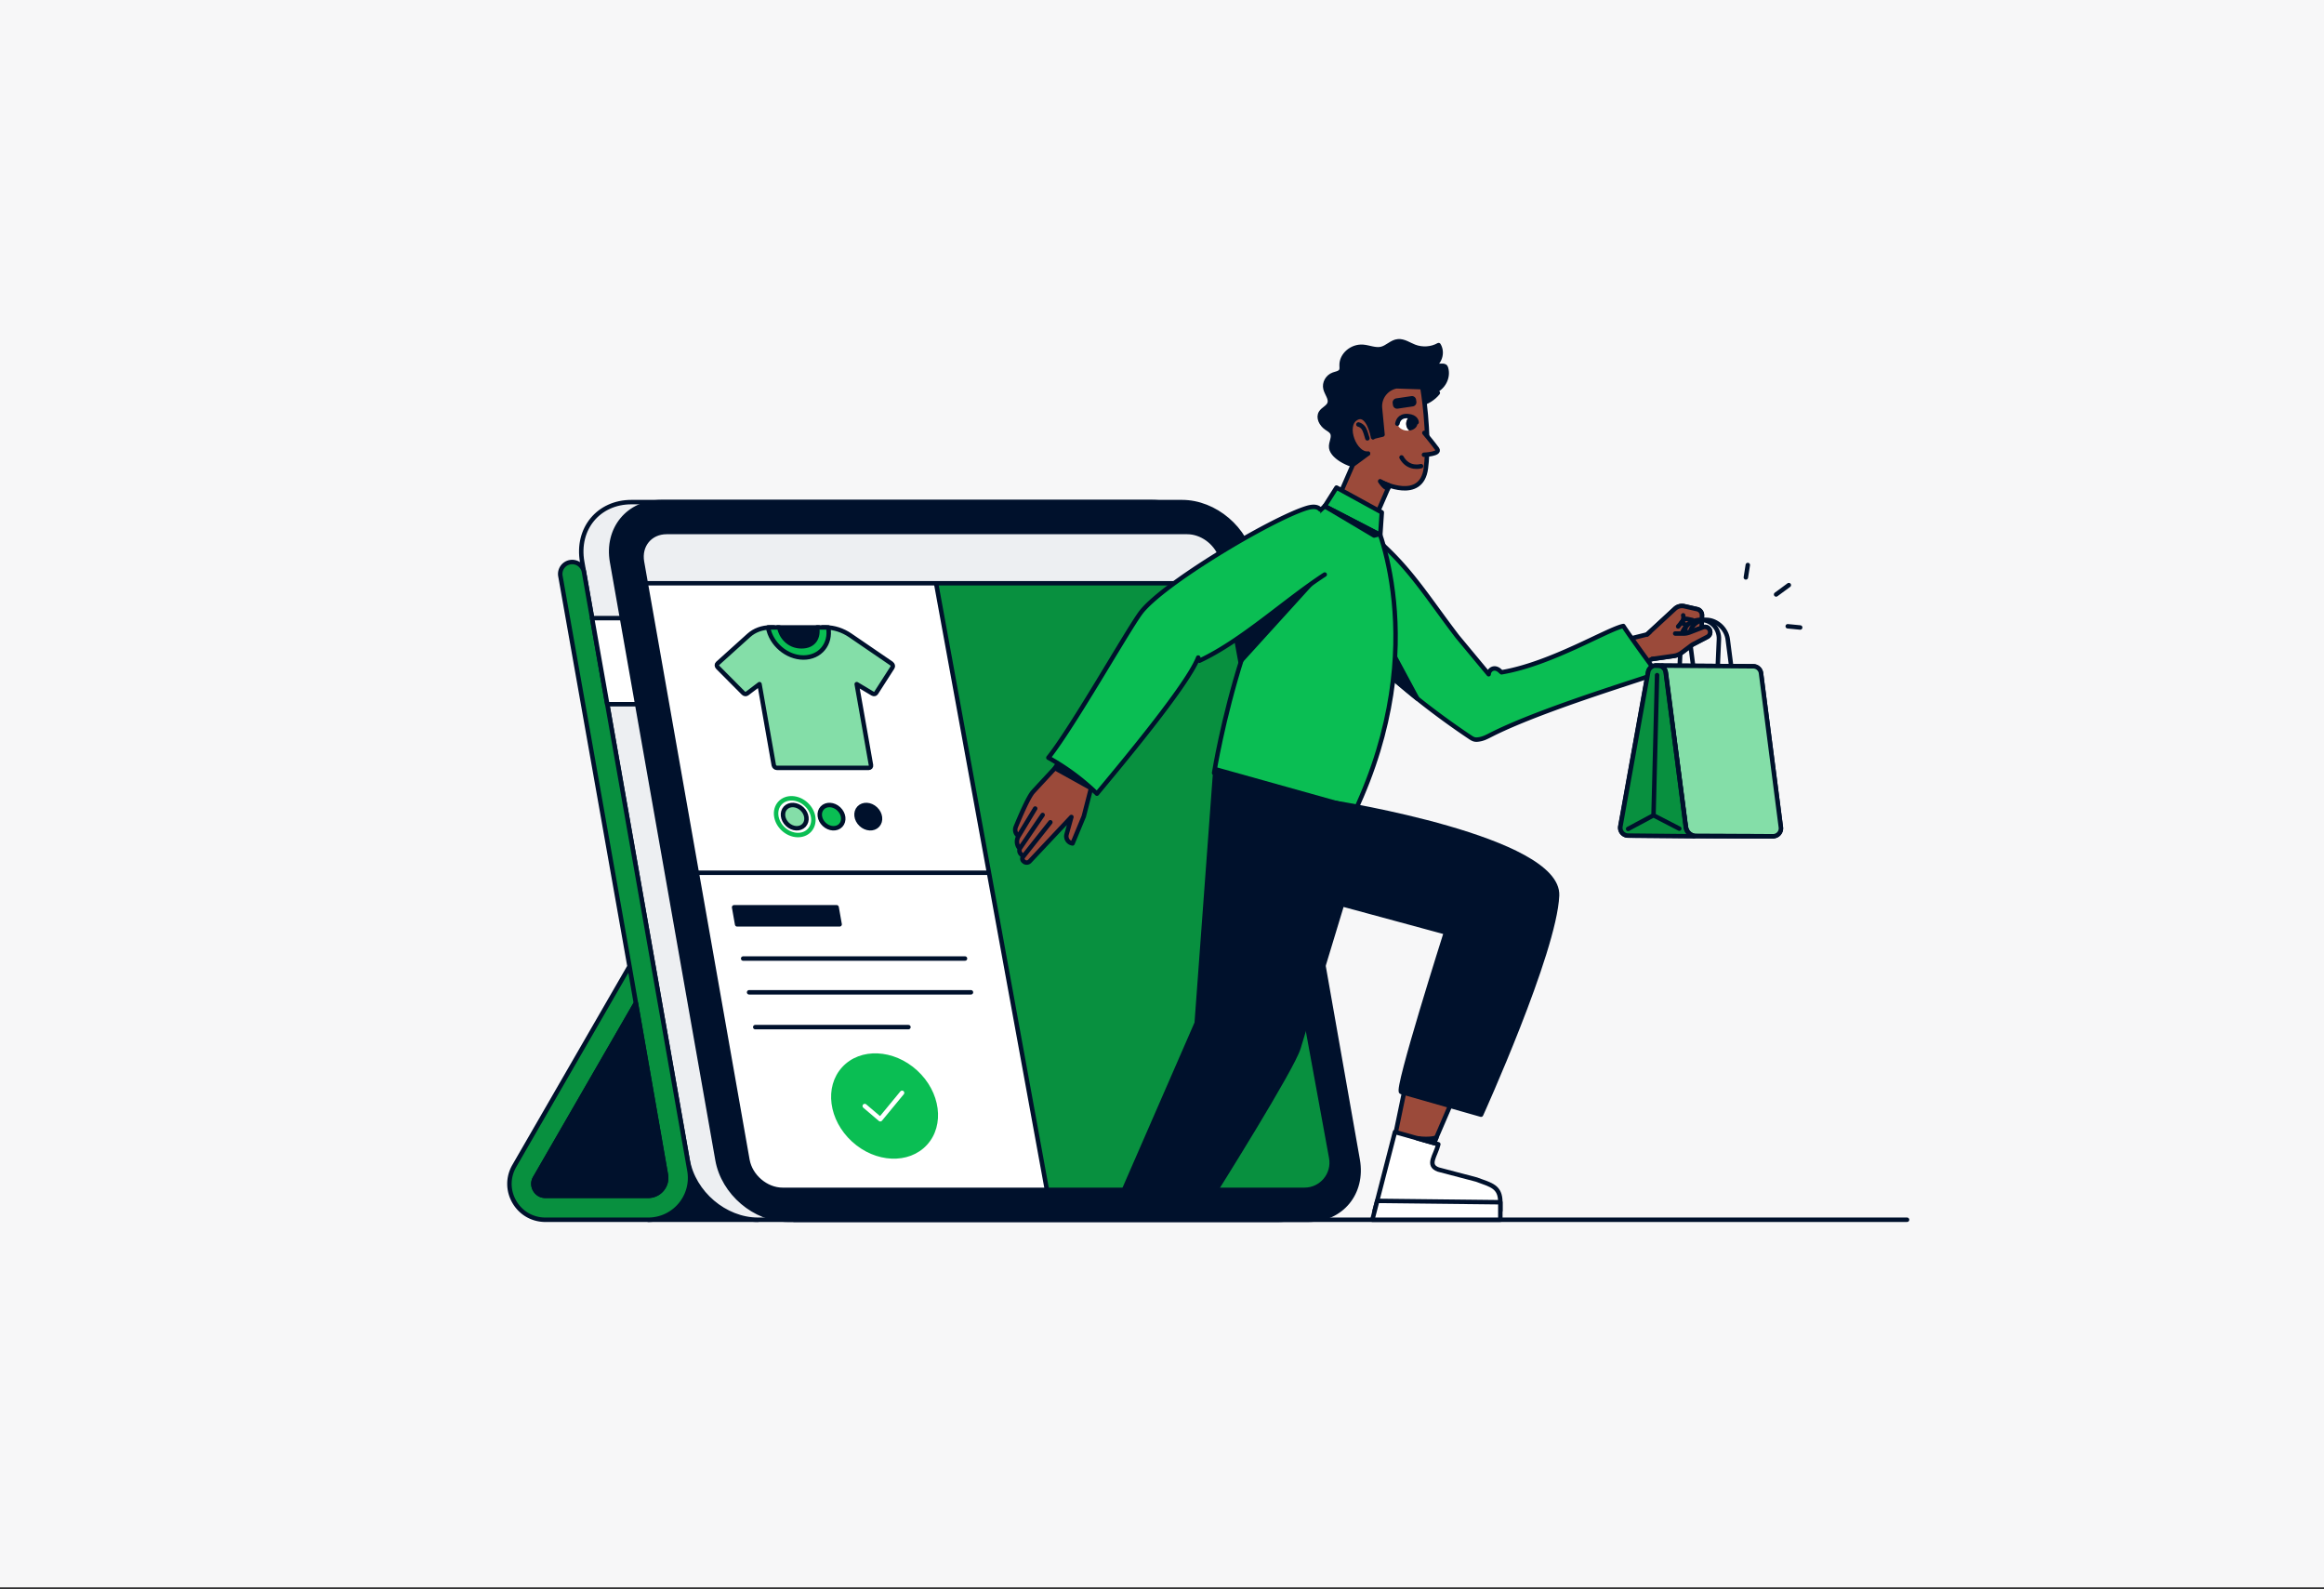 <svg xmlns="http://www.w3.org/2000/svg" fill="none" viewBox="0 0 784 536"><rect x="0" y="0" width="784" height="536" fill="#333333" stroke="none"/><g clip-path="url(#a)"><path fill="#F7F7F8" d="M784 0H0v535.382h784z"/><path stroke="#00112C" stroke-linecap="round" stroke-linejoin="round" stroke-width="1.5" d="M267.854 411.4h375.487"/><path fill="#00112C" stroke="#00112C" stroke-linecap="round" stroke-linejoin="round" stroke-width="1.5" d="M218.675 411.4h37.019l-23.724-20.172z"/><path fill="#EDEFF2" stroke="#00112C" stroke-linecap="round" stroke-linejoin="round" stroke-width="1.5" d="M255.694 411.4h175.624c11.14 0 18.58-9.032 16.615-20.172L412.368 189.52c-1.964-11.14-12.589-20.172-23.729-20.172H213.015c-11.139 0-18.579 9.032-16.615 20.172l35.566 201.708c1.964 11.14 12.589 20.172 23.728 20.172"/><path fill="#00112C" stroke="#00112C" stroke-linecap="round" stroke-linejoin="round" stroke-width="1.5" d="M265.78 411.4h175.624c11.14 0 18.579-9.032 16.615-20.172L422.453 189.52c-1.964-11.14-12.588-20.172-23.728-20.172H223.101c-11.139 0-18.579 9.032-16.615 20.172l35.566 201.708c1.964 11.14 12.589 20.172 23.728 20.172"/><path fill="#fff" stroke="#00112C" stroke-linecap="round" stroke-linejoin="round" stroke-width="1.5" d="M264.004 401.314c-5.562 0-10.882-4.524-11.862-10.086L216.576 189.52c-.98-5.562 2.744-10.086 8.305-10.086h175.625c5.561 0 10.882 4.524 11.862 10.086l35.566 201.708c.98 5.562-2.744 10.086-8.306 10.086z"/><path stroke="#00112C" stroke-linecap="round" stroke-linejoin="round" stroke-width="1.5" d="m193.023 193.595 35.591 201.97"/><path fill="#08903F" stroke="#00112C" stroke-linecap="round" stroke-linejoin="round" stroke-width="1.5" d="M232.591 394.875 197 192.905a4.034 4.034 0 1 0-7.95 1.376l23.316 131.647 12.275 70.323a6.03 6.03 0 0 1-1.336 4.928 6.05 6.05 0 0 1-4.63 2.156h-34.692c-2.103 0-3.144-1.408-3.496-2.017-.351-.608-1.049-2.213 0-4.034l34.019-58.931-2.144-12.421-38.861 67.318c-2.189 3.789-2.189 8.313 0 12.103s6.104 6.051 10.482 6.051h34.692c4.173 0 8.109-1.833 10.8-5.026a14.09 14.09 0 0 0 3.112-11.499z"/><path fill="#00112C" stroke="#00112C" stroke-linecap="round" stroke-linejoin="round" stroke-width="1.5" d="m214.51 338.349-34.018 58.931c-1.05 1.821-.352 3.426 0 4.034.351.609 1.392 2.017 3.495 2.017h34.692a6.04 6.04 0 0 0 4.63-2.156 6.05 6.05 0 0 0 1.336-4.928l-10.131-57.898z"/><path fill="#fff" stroke="#00112C" stroke-linecap="round" stroke-linejoin="round" stroke-width="1.5" d="m209.83 208.479 5.121 29.045h-10.086l-5.125-29.045z"/><path fill="#00112C" stroke="#00112C" stroke-linecap="round" stroke-linejoin="round" stroke-width="1.5" d="M270.476 218.556c3.834 0 6.39-3.107 5.717-6.937h-13.88c.674 3.834 4.333 6.937 8.163 6.937"/><path fill="#84DEA8" stroke="#00112C" stroke-linecap="round" stroke-linejoin="round" stroke-width="1.5" d="m300.729 223.799-13.883-9.494c-2.544-1.739-5.468-2.686-8.305-2.686h-1.091c.801 4.528-2.225 8.199-6.754 8.199-4.528 0-8.848-3.671-9.644-8.199h-1.091c-2.838 0-5.426.947-7.358 2.686l-10.535 9.494c-.347.315-.31.899.082 1.295l8.612 8.66c.359.364.898.441 1.241.18l4.218-3.185 1.605 9.11 1.605 9.11 1.604 9.11c.09.502.568.91 1.07.91h30.976c.503 0 .837-.408.752-.91l-.323-1.821-.159-.911-.641-3.642-3.696-20.956 5.341 3.185c.437.261.948.18 1.18-.18l5.558-8.66c.253-.396.086-.98-.376-1.295z"/><path fill="#0ABE53" stroke="#00112C" stroke-linecap="round" stroke-linejoin="round" stroke-width="1.5" d="M275.633 211.619c.564 3.189-.89 6.378-5.251 6.378s-6.978-3.402-7.501-6.378h-3.773c.988 5.606 6.337 10.151 11.944 10.151 5.606 0 9.351-4.545 8.362-10.151h-3.781"/><path fill="#08903F" stroke="#00112C" stroke-linecap="round" stroke-linejoin="round" stroke-width="1.5" d="M313.612 184.783h87.812c5.562 0 10.882 4.525 11.862 10.086l35.807 195.616c1.033 5.635-3.295 10.829-9.028 10.829h-86.889l-39.568-216.531z"/><path fill="#EDEFF2" stroke="#00112C" stroke-linecap="round" stroke-linejoin="round" stroke-width="1.5" d="M224.881 179.434h175.625c4.867 0 9.551 3.463 11.302 8.056q.19.492.331 1.001t.233 1.029l1.27 7.203H217.846l-1.27-7.203c-.98-5.562 2.744-10.086 8.305-10.086"/><path fill="#00112C" stroke="#00112C" stroke-linecap="round" stroke-linejoin="round" stroke-width="1.5" d="m282.232 306.009 1.017 5.762h-34.578l-1.017-5.762z"/><path stroke="#00112C" stroke-linecap="round" stroke-linejoin="round" stroke-width="1.5" d="M332.935 294.367h-97.894M325.544 323.298H250.7M252.709 334.69h74.844M306.462 346.426H254.78"/><path fill="#84DEA8" stroke="#00112C" stroke-linecap="round" stroke-linejoin="round" stroke-width="1.5" d="M271.223 278.366c1.356-1.443 1.058-3.925-.665-5.543s-4.218-1.759-5.574-.316c-1.355 1.444-1.057 3.925.665 5.543 1.723 1.618 4.219 1.759 5.574.316"/><path fill="#0ABE53" stroke="#00112C" stroke-linecap="round" stroke-linejoin="round" stroke-width="1.5" d="M283.627 278.368c1.355-1.444 1.057-3.925-.665-5.543-1.723-1.618-4.219-1.76-5.574-.316-1.356 1.443-1.058 3.925.665 5.543s4.218 1.759 5.574.316"/><path fill="#00112C" stroke="#00112C" stroke-linecap="round" stroke-linejoin="round" stroke-width="1.5" d="M296.035 278.365c1.355-1.443 1.057-3.925-.666-5.543s-4.218-1.759-5.573-.316c-1.356 1.444-1.058 3.925.665 5.543s4.218 1.76 5.574.316"/><path stroke="#0ABE53" stroke-linecap="round" stroke-linejoin="round" stroke-width="1.5" d="M273.098 280.019c2.117-2.312 1.598-6.233-1.16-8.759-2.757-2.525-6.709-2.698-8.826-.386s-1.597 6.233 1.16 8.758c2.758 2.526 6.709 2.698 8.826.387"/><path fill="#0ABE53" d="M312.718 386.141c6.067-6.626 4.58-17.864-3.321-25.1-7.902-7.235-19.227-7.729-25.294-1.103s-4.581 17.863 3.321 25.099 19.226 7.73 25.294 1.104"/><path fill="#0ABE53" d="m291.726 373.045 5.243 4.455 7.341-8.91"/><path stroke="#fff" stroke-linecap="round" stroke-linejoin="round" stroke-width="1.5" d="m291.726 373.045 5.243 4.455 7.341-8.91"/><path fill="#9B4A3A" stroke="#00112C" stroke-linecap="round" stroke-linejoin="round" stroke-width="1.5" d="M576.804 212.521a1.77 1.77 0 0 0-2.267-.955l-.494.187.119-4.197a2.09 2.09 0 0 0-1.621-2.095l-4.337-.988a3.49 3.49 0 0 0-3.148.841l-9.384 8.657-29.167 7.243 8.571 11.226 22.275-10.156 7.297-1.045a5.87 5.87 0 0 0 2.707-1.123l3.148-2.368q.35-.266.743-.47l4.757-2.483a1.77 1.77 0 0 0 .809-2.27z"/><path fill="#9B4A3A" d="m555.664 213.967 9.384-8.657a3.51 3.51 0 0 1 3.148-.841l4.336.988a2.085 2.085 0 0 1 1.621 2.095l-.118 4.198-4.381 1.604a.798.798 0 0 1-1.066-.637l-.017-.126a2.14 2.14 0 0 1 1.152-2.213l1.143-.576.074-.674-1.703-.359a1.46 1.46 0 0 0-1.433.502l-1.678 2.033"/><path stroke="#00112C" stroke-linecap="round" stroke-linejoin="round" stroke-width="1.5" d="m555.664 213.967 9.384-8.657a3.51 3.51 0 0 1 3.148-.841l4.336.988a2.085 2.085 0 0 1 1.621 2.095l-.118 4.198-4.381 1.604a.798.798 0 0 1-1.066-.637l-.017-.126a2.14 2.14 0 0 1 1.152-2.213l1.143-.576.074-.674-1.703-.359a1.46 1.46 0 0 0-1.433.502l-1.678 2.033"/><path stroke="#00112C" stroke-linecap="round" stroke-linejoin="round" stroke-width="1.5" d="M567.82 207.54c.261.833.033 1.8-.576 2.425l1.76 1.005"/><path fill="#0ABE53" d="M463.34 180.99c12.262 10.371 17.865 20.041 28.289 33.695l10.576 12.724c.008-1.364 1.854-3.022 3.904-1.029l.433.372c16.639-2.793 35.766-14.541 41.09-15.611 3.41 5.186 11.319 15.868 11.319 15.868.376.531-37.011 11.348-55.451 20.555-1.822.911-3.092 1.695-5.047 1.879-1.087.102-1.638-.221-2.544-.825a260.4 260.4 0 0 1-38.523-31.438"/><path stroke="#00112C" stroke-linecap="round" stroke-linejoin="round" stroke-width="1.5" d="M463.34 180.99c12.262 10.371 17.865 20.041 28.289 33.695l10.576 12.724c.008-1.364 1.854-3.022 3.904-1.029l.433.372c16.639-2.793 35.766-14.541 41.09-15.611 3.41 5.186 11.319 15.868 11.319 15.868.376.531-37.011 11.348-55.451 20.555-1.822.911-3.092 1.695-5.047 1.879-1.087.102-1.638-.221-2.544-.825a260.4 260.4 0 0 1-38.523-31.438"/><path fill="#00112C" stroke="#00112C" stroke-linecap="round" stroke-linejoin="round" stroke-width="1.5" d="m478.109 235.608-7.979-14.843v8.208zM449.085 151.071c-.282-1.78 1.245-3.663.253-5.235-.429-.678-1.221-1.078-1.903-1.551-1.711-1.193-2.866-3.443-1.837-5.096.747-1.201 2.442-1.781 2.924-3.096.592-1.617-.94-3.266-1.368-4.965-.49-1.952.706-4.083 2.686-4.794.919-.33 2.062-.449 2.548-1.237.339-.547.225-1.241.209-1.882-.098-3.463 3.413-6.517 7.174-6.24 2.074.155 4.153 1.16 6.154.727 2.086-.453 3.532-2.385 5.675-2.585 1.944-.183 3.696 1.103 5.529 1.817 2.663 1.034 5.807.825 8.179-.543 1.601 2.622.347 6.276-2.552 7.448 1.25-.326 2.56-.481 3.875-.457.27.004.56.025.784.172.249.167.355.453.429.726.841 3.087-.972 6.513-4.083 7.73.477-.073 1.004.131 1.29.506-1.495 1.85-3.675 3.21-6.117 3.806 1.233.633.743 2.385-.196 3.295-1.96 1.899-5.075 2.728-6.521 4.986-1.049 1.638-.996 3.696-1.543 5.545-1.376 4.647-6.138 6.75-11.074 7.126-3.308.253-9.988-2.826-10.519-6.203z"/><path fill="#9B4A3A" stroke="#00112C" stroke-linecap="round" stroke-linejoin="round" stroke-width="1.5" d="M468.55 164.072 461 181.431l-11.915-7.93 7.297-16.754s4.933-3.614 5.092-3.769c-.184.18-2.381-1.049-2.654-1.209-.846-.502-1.613-1.123-2.152-1.952-1.352-2.074-2.409-7.929.963-8.783 1.936-.49 2.973 1.046 3.545 2.585.098.265 1.449 3.859 1.294 3.895l3.924-.939-.853-8.885a6.86 6.86 0 0 1 5.733-7.432l6.954.241-9.674 33.569z"/><path fill="#9B4A3A" d="M466.145 162.725s13.373 6.782 14.88-4.794c1.507-11.572-1.197-27.338-1.197-27.338l-8.595-.298"/><path stroke="#00112C" stroke-linecap="round" stroke-linejoin="round" stroke-width="1.5" d="M466.145 162.725s13.373 6.782 14.88-4.794c1.507-11.572-1.197-27.338-1.197-27.338l-8.595-.298"/><path fill="#0ABE53" stroke="#00112C" stroke-linecap="round" stroke-linejoin="round" stroke-width="1.5" d="m450.869 167.596 12.475 6.832s20.462 42.532-6.419 99.511l-47.346-13.243s11.531-72.581 41.29-93.1"/><path fill="#9B4A3A" stroke="#00112C" stroke-linecap="round" stroke-linejoin="round" stroke-width="1.5" d="m474.602 363.939-6.011 28.947 11.666.759 10.927-25.341z"/><path fill="#fff" stroke="#00112C" stroke-linecap="round" stroke-linejoin="round" stroke-width="1.5" d="M463.728 408.354h42.409v-2.855c0-5.308-3.074-5.814-8.056-7.656l-12.887-3.385c-3.985-1.47-.89-4.683.024-8.514l-14.634-4.144z"/><path fill="#0ABE53" stroke="#00112C" stroke-linecap="round" stroke-linejoin="round" stroke-width="1.5" d="m450.873 164.448 15.28 8.375-.514 7.623-18.743-9.718z"/><path fill="#00112C" stroke="#00112C" stroke-linecap="round" stroke-linejoin="round" stroke-width="1.5" d="m410.016 259.455-6.305 85.599-24.529 56.26h31.058s25.733-40.948 27.795-47.844c2.063-6.893 24.108-79.437 24.108-79.437zM468.277 164.697l.367-.959s-2.662-1.066-3.054-1.421c0 0 1.486 2.413 2.683 2.384z"/><path fill="#00112C" stroke="#00112C" stroke-linecap="round" stroke-linejoin="round" stroke-width="1.5" d="M450.714 270.835s75.395 12.026 74.558 31.217c-.837 19.192-25.635 73.913-25.635 73.913s-25.668-7.346-26.942-7.677c-1.846-.482 15.1-53.798 15.1-53.798l-64.97-17.615z"/><path fill="#fff" stroke="#00112C" stroke-linecap="round" stroke-linejoin="round" stroke-width="1.5" d="M462.968 411.4h43.169v-5.905l-41.527-.461z"/><path fill="#00112C" stroke="#00112C" stroke-linecap="round" stroke-linejoin="round" stroke-width="1.5" d="m418.893 222.611 25.063-27.615-21.184 15.369zM465.169 180.189l-1.617.441-16.656-9.902zM484.553 383.686s-2.009.833-6.444.241l5.652 1.601z"/><path stroke="#00112C" stroke-linecap="round" stroke-linejoin="round" stroke-width="1.5" d="M479.387 157.229s-4.209 1.302-6.586-2.953"/><path fill="#fff" d="M471.453 142.647c.062-1.355 1.613-2.393 3.459-2.311.286.012.56.053.821.114-.849.47-1.417 1.499-1.36 2.65.045.911.474 1.675 1.086 2.116q-.375.05-.776.032c-1.849-.081-3.295-1.245-3.234-2.605z"/><path fill="#00112C" d="M474.377 143.104c-.057-1.151.511-2.18 1.36-2.65 1.437.335 2.462 1.344 2.413 2.491-.053 1.164-1.196 2.087-2.687 2.275-.612-.441-1.041-1.205-1.086-2.116"/><path stroke="#00112C" stroke-linecap="round" stroke-linejoin="round" stroke-width="1.5" d="M477.897 142.431s-.02-1.887-2.981-2.091-3.389 2.001-3.52 2.556"/><path fill="#00112C" stroke="#00112C" stroke-linecap="round" stroke-linejoin="round" stroke-width="1.5" d="m471.41 137.089 5.106-.76a.666.666 0 0 0 .56-.756l-.099-.662a.666.666 0 0 0-.756-.561l-5.105.76a.667.667 0 0 0-.561.757l.099.662a.664.664 0 0 0 .756.56"/><path fill="#9B4A3A" d="M463.209 147.494s-1.625-9.016-5.827-6.382c-4.201 2.633-.302 12.34 4.088 11.87"/><path stroke="#00112C" stroke-linecap="round" stroke-linejoin="round" stroke-width="1.5" d="M463.209 147.494s-1.625-9.016-5.827-6.382c-4.201 2.633-.302 12.34 4.088 11.87"/><path stroke="#00112C" stroke-linecap="round" stroke-linejoin="round" stroke-width="1.5" d="M458.252 143.166c.743.159 1.372.674 1.805 1.294.433.621 1.033 2.658 1.233 3.389"/><path fill="#9B4A3A" d="M360.342 254.29s-10.772 11.588-11.862 12.797c-1.629 1.8-4.602 8.922-5.794 11.78-.409.976-.196 2.128.588 2.838.155.139.281.216.347.167.057-.044 4.099-6.692 5.304-8.685l.29-.482-.29.482-5.39 8.963a3.46 3.46 0 0 0 .065 3.561l.36.576 1.625-2.385c2.192-3.242 5.382-7.901 6.031-8.849l.118-.175s-.049.069-.118.175l-6.031 8.849c-.547.808-1.033 1.527-1.401 2.078a1.65 1.65 0 0 0 .217 2.095c.408.4.788.776.788.776l9.15-11.511c-.886 1.139-8.754 11.037-9.232 11.674a1.067 1.067 0 0 0 .229 1.491 1.42 1.42 0 0 0 2.082-.058l14.006-14.891h.012l-1.625 5.855a2.433 2.433 0 0 0 2.013 3.058l3.834-9.232h-.016l3.614-14.083-8.906-6.86z"/><path stroke="#00112C" stroke-linecap="round" stroke-linejoin="round" stroke-width="1.5" d="M348.925 273.187c-1.205 1.993-5.247 8.641-5.304 8.685-.066.049-.192-.028-.347-.167-.784-.71-.997-1.862-.588-2.838 1.192-2.858 4.165-9.98 5.794-11.78 1.09-1.209 11.862-12.797 11.862-12.797l.008.004 8.906 6.86-3.614 14.083h.016l-3.834 9.232a2.433 2.433 0 0 1-2.013-3.058l1.625-5.855h-.012l-14.006 14.891a1.42 1.42 0 0 1-2.082.058 1.067 1.067 0 0 1-.229-1.491c.478-.637 8.346-10.535 9.232-11.674l-9.15 11.511s-.38-.376-.788-.776a1.65 1.65 0 0 1-.217-2.095c.368-.551.854-1.27 1.401-2.078m3.34-10.715.29-.482zm0 0-5.39 8.963a3.46 3.46 0 0 0 .065 3.561l.36.576 1.625-2.385m0 0c2.192-3.242 5.382-7.901 6.031-8.849m-6.031 8.849 6.031-8.849m0 0 .118-.175s-.049.069-.118.175"/><path fill="#00112C" stroke="#00112C" stroke-linecap="round" stroke-linejoin="round" stroke-width="1.5" d="m355.895 259.083 12.156 6.746-10.988-8.575z"/><path fill="#0ABE53" d="M445.353 171.827c-1.16-1.311-3.218-.895-4.892-.352-12.279 3.982-48.616 25.644-55.725 35.297-4.561 6.194-22.908 38.583-31.062 48.791a77.6 77.6 0 0 1 16.374 12.128c6.717-8.118 30.531-36.403 34.169-45.913.074.38.241.743.437 1.066 14.423-6.754 28.788-20.29 42.242-29.053"/><path stroke="#00112C" stroke-linecap="round" stroke-linejoin="round" stroke-width="1.5" d="M445.353 171.827c-1.16-1.311-3.218-.895-4.892-.352-12.279 3.982-48.616 25.644-55.725 35.297-4.561 6.194-22.908 38.583-31.062 48.791a77.6 77.6 0 0 1 16.374 12.128c6.717-8.118 30.531-36.403 34.169-45.913.074.38.241.743.437 1.066 14.423-6.754 28.788-20.29 42.242-29.053M571.209 224.751l12.83.098-1.184-9.184c-.466-3.618-3.716-6.57-7.26-6.598-3.545-.029-6.04 2.882-5.574 6.5l1.184 9.184z"/><path stroke="#00112C" stroke-linecap="round" stroke-linejoin="round" stroke-width="1.5" d="m566.644 224.714 12.83.098.404-9.171c.16-3.614-2.584-6.562-6.129-6.591s-6.545 2.879-6.705 6.493l-.404 9.171z"/><path fill="#0ABF53" stroke="#00112C" stroke-linecap="round" stroke-linejoin="round" stroke-width="1.5" d="m598.127 282.052-48.927-.224a2.656 2.656 0 0 1-2.601-3.128l9.359-52.034a2.65 2.65 0 0 1 2.634-2.185l32.871.249a2.654 2.654 0 0 1 2.613 2.316l6.697 52.005a2.66 2.66 0 0 1-2.646 2.997z"/><path fill="#84DEA8" stroke="#00112C" stroke-linecap="round" stroke-linejoin="round" stroke-width="1.5" d="m598.127 282.052-26.783-.122c-1.49-.539-2.323-1.397-2.654-3.006l-6.848-52.168a2.7 2.7 0 0 0-.796-1.605c-.531-.506-.907-.657-.012-.649l30.429.233c1.327.008 2.446 1 2.613 2.315l6.697 52.005a2.66 2.66 0 0 1-2.646 2.997"/><path fill="#08903F" d="M571.409 281.922c-1.49-.539-2.323-1.397-2.654-3.006l-6.848-52.168a2.7 2.7 0 0 0-.796-1.605c-.457-.437-.796-.609-.31-.641l-2.148-.017a2.66 2.66 0 0 0-2.634 2.185l-9.359 52.034a2.656 2.656 0 0 0 2.601 3.128l22.148.224"/><path stroke="#00112C" stroke-linecap="round" stroke-linejoin="round" stroke-width="1.5" d="M571.409 281.922c-1.49-.539-2.323-1.397-2.654-3.006l-6.848-52.168a2.7 2.7 0 0 0-.796-1.605c-.457-.437-.796-.609-.31-.641l-2.148-.017a2.66 2.66 0 0 0-2.634 2.185l-9.359 52.034a2.656 2.656 0 0 0 2.601 3.128l22.148.224"/><path fill="#08903F" d="m566.505 279.488-8.693-4.496-8.563 4.582"/><path stroke="#00112C" stroke-linecap="round" stroke-linejoin="round" stroke-width="1.5" d="m566.505 279.488-8.693-4.496-8.563 4.582M557.812 274.992l1.2-47.281M598.127 282.052l-26.13-.057a3.326 3.326 0 0 1-3.295-2.907l-6.692-52.161a2.8 2.8 0 0 0-2.749-2.437h-.669"/><path fill="#9B4A3A" d="m565.125 213.681 2.662.02a6 6 0 0 0 2.222-.404l4.524-1.74a1.774 1.774 0 0 1 1.458 3.226l-4.757 2.483a5.3 5.3 0 0 0-.743.47l-3.149 2.368a5.87 5.87 0 0 1-2.707 1.123l-7.297 1.045"/><path stroke="#00112C" stroke-linecap="round" stroke-linejoin="round" stroke-width="1.5" d="m565.125 213.681 2.662.02a6 6 0 0 0 2.222-.404l4.524-1.74a1.774 1.774 0 0 1 1.458 3.226l-4.757 2.483a5.3 5.3 0 0 0-.743.47l-3.149 2.368a5.87 5.87 0 0 1-2.707 1.123l-7.297 1.045M588.964 194.742l.657-4.173M603.088 211.235q2.1.201 4.202.408M599.168 200.504c1.429-1.054 2.858-2.103 4.287-3.157"/><path fill="#9B4A3A" d="M480.5 146s2.734 3.248 4.322 5.429c1.283 1.764-4.446 1.952-4.446 1.952"/><path stroke="#00112C" stroke-linecap="round" stroke-linejoin="round" stroke-width="1.5" d="M480.5 146s2.734 3.248 4.322 5.429c1.283 1.764-4.446 1.952-4.446 1.952"/></g><defs><clipPath id="a"><path fill="#fff" d="M0 0H784V535.382H0z"/></clipPath></defs></svg>